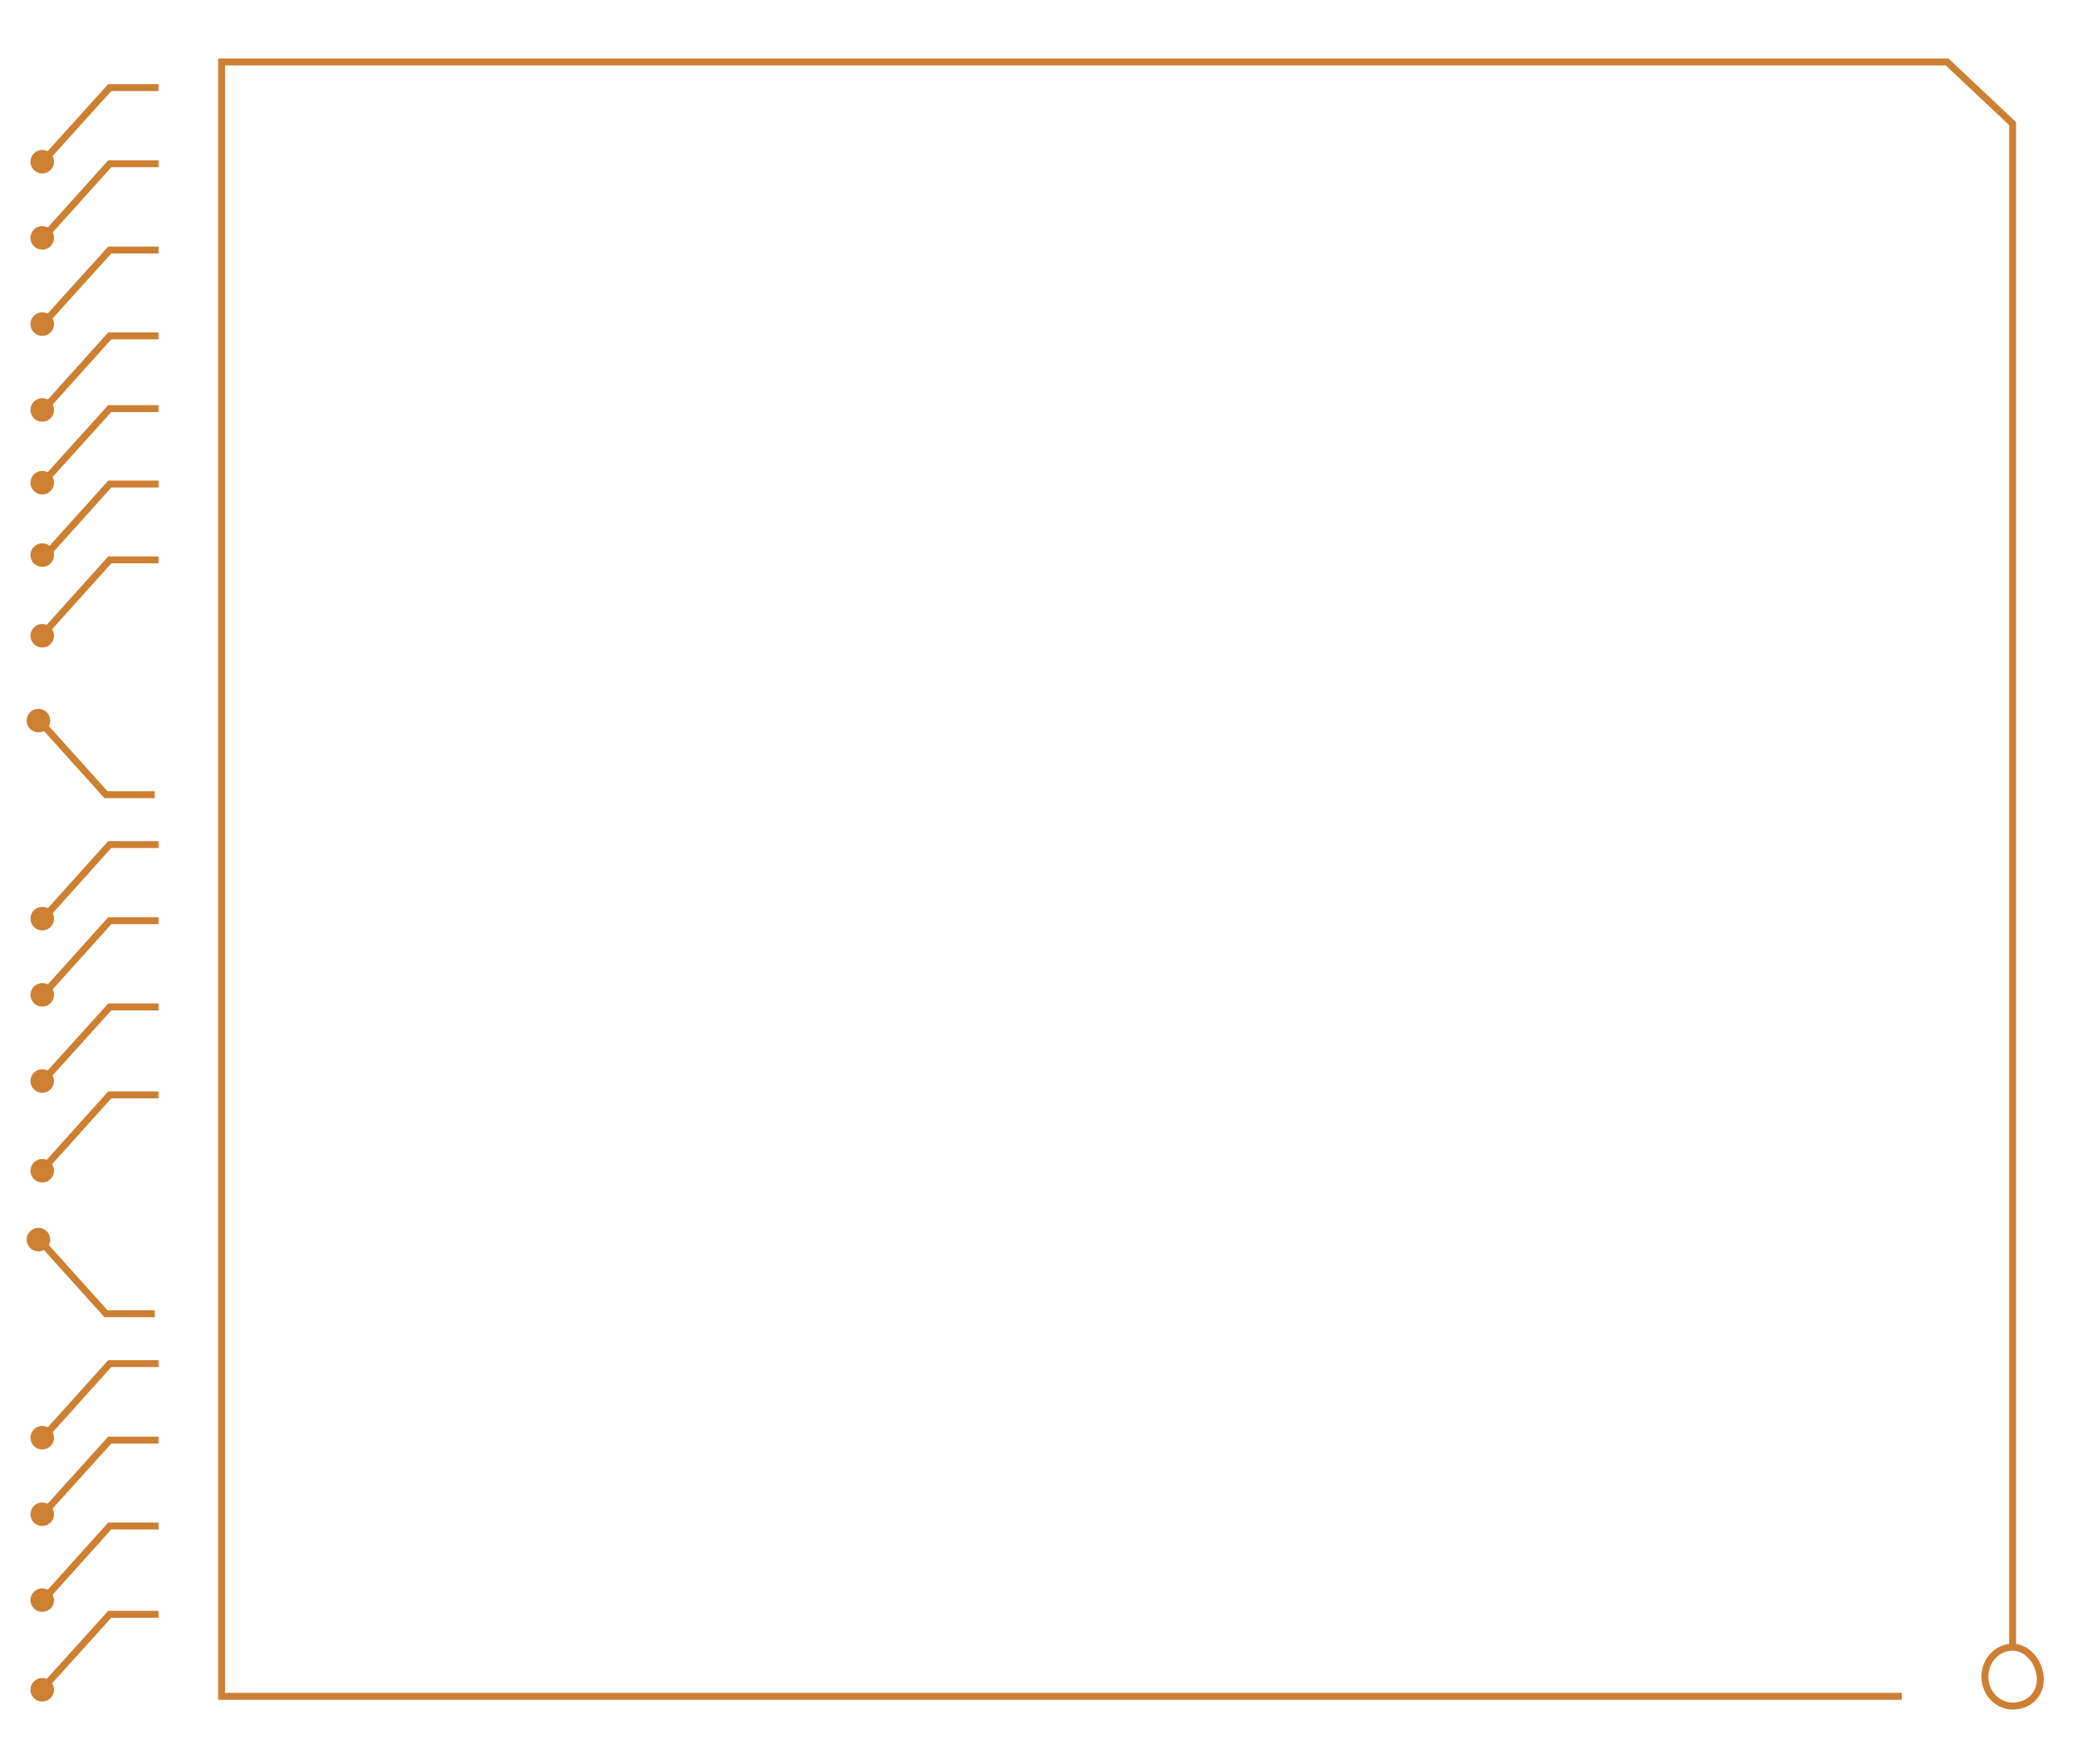 <?xml version="1.0" encoding="utf-8"?>
<!-- Generator: Adobe Illustrator 24.3.0, SVG Export Plug-In . SVG Version: 6.00 Build 0)  -->
<svg version="1.1" id="Layer_1" xmlns="http://www.w3.org/2000/svg" xmlns:xlink="http://www.w3.org/1999/xlink" x="0px" y="0px"
	 viewBox="0 0 599.9 509.4" style="enable-background:new 0 0 599.9 509.4;" xml:space="preserve">
<style type="text/css">
	.st0{fill:none;stroke:#cd7f32;stroke-width:2;stroke-miterlimit:10;}
	.st1{fill:#cd7f32;}
</style>
<polyline class="st0" points="581.3,475.7 581.3,35.7 562.4,17.9 64,17.9 64,489.9 549.3,489.9 "/>
<path class="st0" d="M589.3,485c0,4.7-3.6,7.7-8,7.7c-4.4,0-8-3.8-8-8.5c0-4.7,3.6-8.5,8-8.5C585.7,475.7,589.3,480.3,589.3,485z"/>
<polyline class="st0" points="12,183.6 31.7,161.7 45.8,161.7 "/>
<polyline class="st0" points="12,161.7 31.7,139.8 45.8,139.8 "/>
<polyline class="st0" points="12,139.8 31.7,118 45.8,118 "/>
<circle class="st1" cx="12.2" cy="139.4" r="3.4"/>
<polyline class="st0" points="12,118.9 31.7,97 45.8,97 "/>
<circle class="st1" cx="12.2" cy="118.4" r="3.4"/>
<polyline class="st0" points="12,94 31.7,72.2 45.8,72.2 "/>
<circle class="st1" cx="12.2" cy="93.6" r="3.4"/>
<polyline class="st0" points="12,69.2 31.7,47.3 45.8,47.3 "/>
<circle class="st1" cx="12.2" cy="68.7" r="3.4"/>
<polyline class="st0" points="12,47.1 31.7,25.3 45.8,25.3 "/>
<circle class="st1" cx="12.2" cy="46.7" r="3.4"/>
<polyline class="st0" points="12,312.6 31.7,290.8 45.8,290.8 "/>
<circle class="st1" cx="12.2" cy="312.2" r="3.4"/>
<polyline class="st0" points="12,287.8 31.7,265.9 45.8,265.9 "/>
<circle class="st1" cx="12.2" cy="287.3" r="3.4"/>
<polyline class="st0" points="12,265.8 31.7,243.9 45.8,243.9 "/>
<circle class="st1" cx="12.2" cy="265.3" r="3.4"/>
<circle class="st1" cx="12.2" cy="160.3" r="3.4"/>
<circle class="st1" cx="12.2" cy="183.6" r="3.4"/>
<polyline class="st0" points="12,338.1 31.7,316.2 45.8,316.2 "/>
<circle class="st1" cx="12.2" cy="338.1" r="3.4"/>
<polyline class="st0" points="44.7,229.5 30.6,229.5 10.9,207.6 "/>
<circle class="st1" cx="11.1" cy="208.1" r="3.4"/>
<polyline class="st0" points="12,462.6 31.7,440.7 45.8,440.7 "/>
<circle class="st1" cx="12.2" cy="462.1" r="3.4"/>
<polyline class="st0" points="12,437.7 31.7,415.9 45.8,415.9 "/>
<circle class="st1" cx="12.2" cy="437.3" r="3.4"/>
<polyline class="st0" points="12,415.7 31.7,393.8 45.8,393.8 "/>
<circle class="st1" cx="12.2" cy="415.2" r="3.4"/>
<polyline class="st0" points="12,488 31.7,466.2 45.8,466.2 "/>
<circle class="st1" cx="12.2" cy="488" r="3.4"/>
<polyline class="st0" points="44.7,379.4 30.6,379.4 10.9,357.5 "/>
<circle class="st1" cx="11.1" cy="358" r="3.4"/>
</svg>

